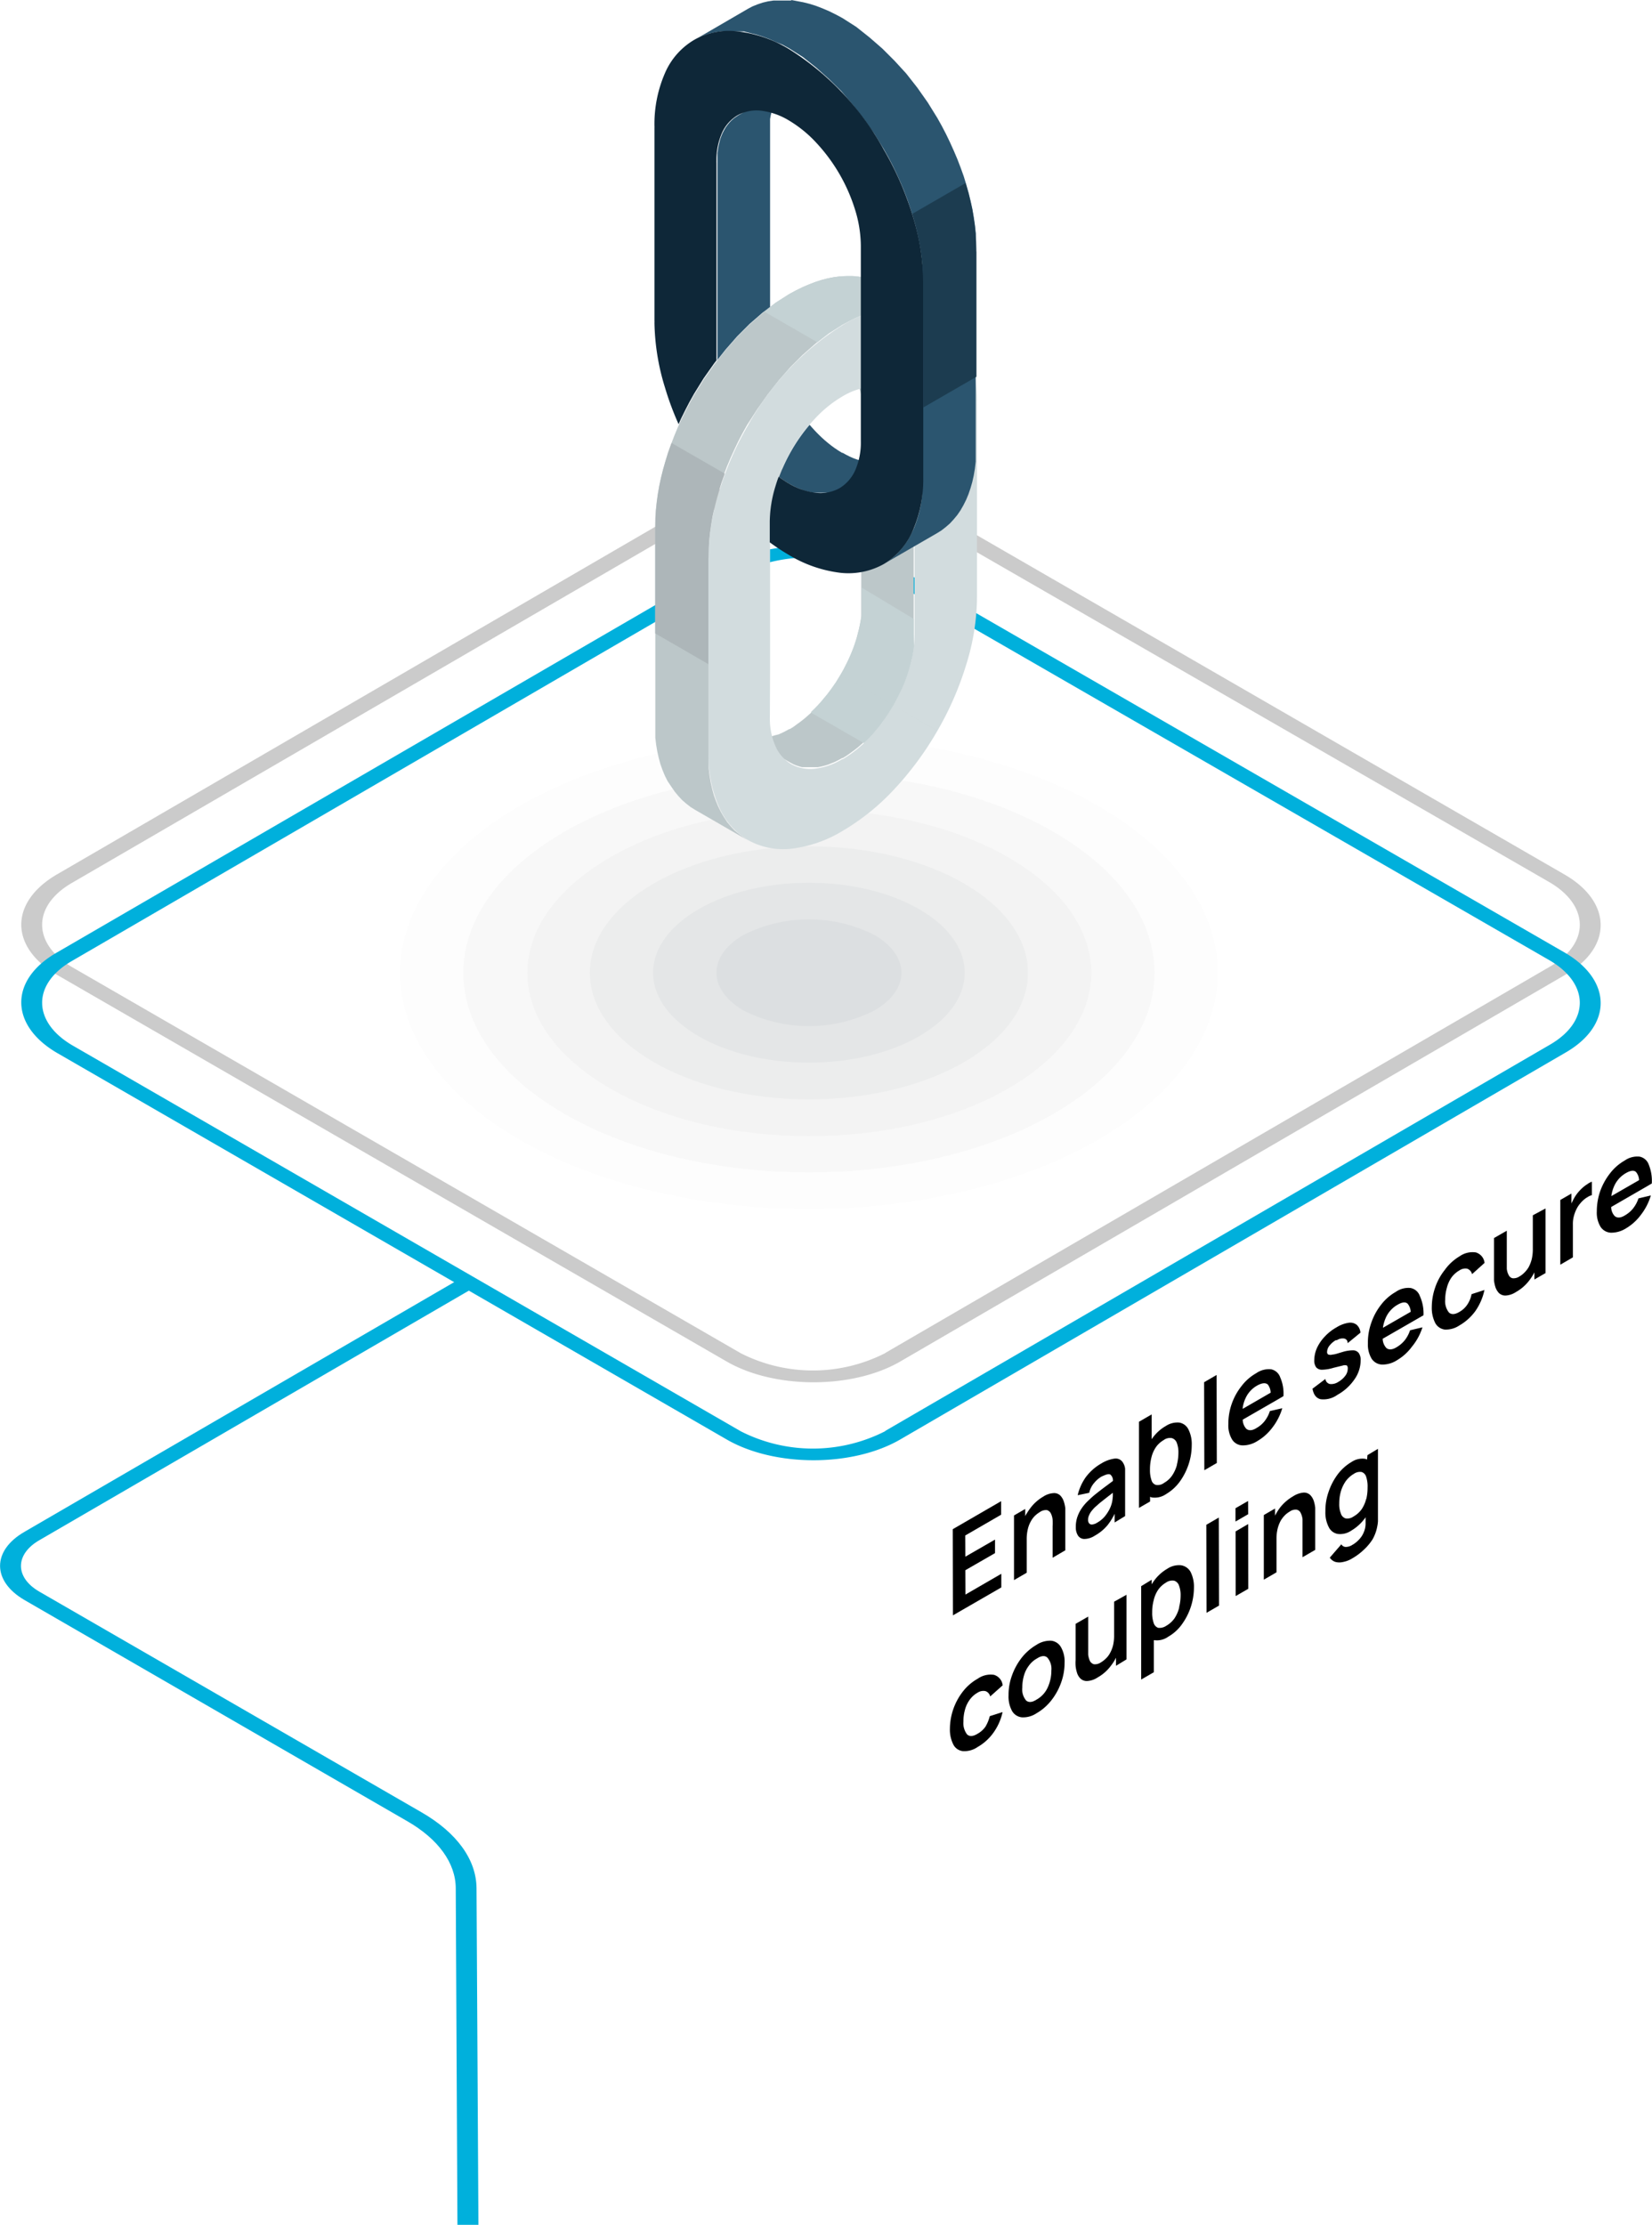 <svg xmlns="http://www.w3.org/2000/svg" viewBox="0 0 157.46 212.05"><defs><style>.cls-1{fill:#cbcbcb;}.cls-2{fill:#00b0dc;}.cls-3{fill:#000101;opacity:0;}.cls-4{fill:#02060c;opacity:0.01;}.cls-5{fill:#08111d;opacity:0.02;}.cls-10,.cls-11,.cls-12,.cls-13,.cls-14,.cls-15,.cls-16,.cls-5,.cls-6,.cls-9{fill-rule:evenodd;}.cls-6{fill:#101c2d;opacity:0.02;}.cls-7{fill:#18283d;opacity:0.03;}.cls-8{fill:#20344d;opacity:0.04;}.cls-9{fill:#293f5d;opacity:0.04;}.cls-10{fill:#bcc7c9;}.cls-11{fill:#c4d2d4;}.cls-12{fill:#d2dcde;}.cls-13{fill:#2b556f;}.cls-14{fill:#0e2738;}.cls-15{fill:#1c3c50;}.cls-16{fill:#adb6b9;}</style></defs><g id="Layer_2" data-name="Layer 2"><g id="Layer_1-2" data-name="Layer 1"><path class="cls-1" d="M149.12,83.35c4.58,2.64,4.61,7,0,9.6L85.82,129.76c-4.55,2.65-12,2.65-16.57,0L5.48,92.94C.9,90.3.87,86,5.43,83.34L68.78,46.53c4.55-2.65,12-2.65,16.57,0ZM84.4,128.94l63.35-36.82c3.78-2.19,3.76-5.76,0-8L83.94,47.35a15.15,15.15,0,0,0-13.75,0L6.84,84.16c-3.78,2.2-3.75,5.77,0,8l63.77,36.82a15.19,15.19,0,0,0,13.74,0"/><path class="cls-2" d="M149.12,90.78c4.58,2.65,4.61,7,0,9.6L85.82,137.19c-4.55,2.65-12,2.65-16.57,0L5.48,100.38c-4.58-2.65-4.61-7-.05-9.6L68.78,54c4.55-2.64,12-2.64,16.57,0ZM84.4,136.37l63.35-36.81c3.78-2.2,3.76-5.77,0-8L83.94,54.78a15.18,15.18,0,0,0-13.75,0L6.84,91.6c-3.78,2.19-3.75,5.76,0,8l63.77,36.82a15.16,15.16,0,0,0,13.74,0"/><polygon points="95.42 143.08 95.42 144.37 92 146.35 92.01 148.37 94.84 146.74 94.84 148.03 92.01 149.66 92.02 151.98 95.44 150 95.44 151.3 90.83 153.96 90.81 145.75 95.42 143.08"/><path d="M99.43,142.65a2,2,0,0,1,1-.34.83.83,0,0,1,.62.22,1.46,1.46,0,0,1,.34.56,3.23,3.23,0,0,1,.15.67c0,.23,0,.42,0,.56v3.44l-1.21.71v-3a4.49,4.49,0,0,0,0-.62,1.7,1.7,0,0,0-.16-.59.62.62,0,0,0-.38-.33,1,1,0,0,0-.68.19,2.66,2.66,0,0,0-.45.34,2.23,2.23,0,0,0-.4.53,2.79,2.79,0,0,0-.29.74,4.07,4.07,0,0,0-.11,1v3.17l-1.21.7,0-6.16,1.07-.62v.68a6,6,0,0,1,.48-.75A4.12,4.12,0,0,1,99.43,142.65Z"/><path d="M107.24,140c0,.22,0,.45,0,.72v3.78l-1,.61v-.83a5.67,5.67,0,0,1-.67,1.08,4.26,4.26,0,0,1-1.21,1,1.86,1.86,0,0,1-1,.32.72.72,0,0,1-.61-.32,1.43,1.43,0,0,1-.21-.81,2.92,2.92,0,0,1,.12-.88,3.45,3.45,0,0,1,.4-.85,4.31,4.31,0,0,1,.7-.82,8.77,8.77,0,0,1,.75-.66c.29-.23.6-.47.94-.72l.63-.47a.73.73,0,0,0-.24-.6c-.17-.11-.45,0-.86.19a2.7,2.7,0,0,0-.69.6,2.14,2.14,0,0,0-.47.94l-1.1.23a4.9,4.9,0,0,1,.75-1.69,4.81,4.81,0,0,1,1.51-1.34,3.25,3.25,0,0,1,1.26-.46.8.8,0,0,1,.81.41A1.32,1.32,0,0,1,107.24,140Zm-1.17,2.65c0-.14,0-.26,0-.37l-.56.43-.66.52-.49.43a4.23,4.23,0,0,0-.36.41,1.86,1.86,0,0,0-.21.39.88.88,0,0,0-.08.39.48.48,0,0,0,.1.34.32.32,0,0,0,.29.11,1,1,0,0,0,.47-.17,2.62,2.62,0,0,0,.7-.56,3.88,3.88,0,0,0,.46-.68,2.77,2.77,0,0,0,.23-.58,2.84,2.84,0,0,0,.1-.66"/><path d="M113.28,136.25a3.09,3.09,0,0,1,.31,1.49,5.8,5.8,0,0,1-.3,1.83,6.06,6.06,0,0,1-.85,1.66,4.32,4.32,0,0,1-1.29,1.17,1.9,1.9,0,0,1-1.32.33.65.65,0,0,1-.21-.07v.45l-1.06.61,0-8.21,1.21-.7v2.36l.06-.08a4,4,0,0,1,1.28-1.17,2,2,0,0,1,1.31-.33A1.19,1.19,0,0,1,113.28,136.25Zm-1.1,3.33a4.71,4.71,0,0,0,.14-1.12,2.52,2.52,0,0,0-.15-.93.72.72,0,0,0-.47-.46,1,1,0,0,0-.79.19,2.3,2.3,0,0,0-.74.68,3,3,0,0,0-.43,1,4.55,4.55,0,0,0-.13,1.13,2.91,2.91,0,0,0,.14,1,.65.65,0,0,0,.43.46,1,1,0,0,0,.78-.2,2.28,2.28,0,0,0,.77-.71,3.37,3.37,0,0,0,.45-1"/><polygon points="115.96 131.05 115.98 139.44 114.79 140.13 114.77 131.74 115.96 131.05"/><path d="M122.33,133.07l-.58.34-3.3,1.9a1.31,1.31,0,0,0,.34.87c.24.2.59.18,1-.09a2.54,2.54,0,0,0,.76-.66,3.12,3.12,0,0,0,.49-.94l1.18-.27a5.63,5.63,0,0,1-.94,1.84,4.85,4.85,0,0,1-1.42,1.28,2.58,2.58,0,0,1-1.43.42,1.2,1.2,0,0,1-1-.57,2.6,2.6,0,0,1-.35-1.46,5.71,5.71,0,0,1,.33-1.95,5.82,5.82,0,0,1,.94-1.69,4.57,4.57,0,0,1,1.39-1.21,2.1,2.1,0,0,1,1.42-.37,1.16,1.16,0,0,1,.86.76A3.8,3.8,0,0,1,122.33,133.07Zm-3.85,1.19,2.63-1.52a1.31,1.31,0,0,0-.27-.78q-.32-.28-1,.09a2.62,2.62,0,0,0-1.09,1.15,3.2,3.2,0,0,0-.31,1.06"/><path d="M127.41,126.5a3,3,0,0,1,1.11-.42,1,1,0,0,1,.78.18,1.1,1.1,0,0,1,.37.76l-1.22,1c0-.25-.13-.39-.31-.44a1,1,0,0,0-.71.15l-.1,0a2,2,0,0,0-.58.49,1,1,0,0,0-.26.64.27.27,0,0,0,.11.24.68.68,0,0,0,.42,0c.21,0,.52-.12.94-.24a3.49,3.49,0,0,1,1-.16.69.69,0,0,1,.55.26,1.15,1.15,0,0,1,.18.72,3.16,3.16,0,0,1-.59,1.79,4.73,4.73,0,0,1-1.62,1.47,2.27,2.27,0,0,1-1.61.42c-.42-.1-.67-.44-.77-1l1.23-.93a.55.55,0,0,0,.42.48,1.2,1.2,0,0,0,.81-.2,2.17,2.17,0,0,0,.67-.59,1.11,1.11,0,0,0,.23-.67.4.4,0,0,0-.08-.3.62.62,0,0,0-.39,0l-.9.22a3.88,3.88,0,0,1-1.07.18.72.72,0,0,1-.57-.23,1.09,1.09,0,0,1-.18-.69,2.91,2.91,0,0,1,.26-1.16,4,4,0,0,1,.74-1.08A4.6,4.6,0,0,1,127.41,126.5Z"/><path d="M135.68,125.36l-.59.34-3.3,1.9a1.34,1.34,0,0,0,.35.88c.24.2.59.17,1-.09a2.88,2.88,0,0,0,.77-.67,3.17,3.17,0,0,0,.49-.93l1.18-.28a5.46,5.46,0,0,1-1,1.84,4.75,4.75,0,0,1-1.42,1.29,2.58,2.58,0,0,1-1.43.42,1.25,1.25,0,0,1-1-.57,2.65,2.65,0,0,1-.35-1.46,5.64,5.64,0,0,1,.34-2,5.79,5.79,0,0,1,.93-1.69,4.69,4.69,0,0,1,1.39-1.21,2.08,2.08,0,0,1,1.41-.37,1.17,1.17,0,0,1,.88.76A4,4,0,0,1,135.68,125.36Zm-3.86,1.19,2.64-1.52a1.29,1.29,0,0,0-.29-.77c-.2-.19-.52-.16-.95.09a2.68,2.68,0,0,0-1.09,1.15,3.68,3.68,0,0,0-.31,1"/><path d="M139.12,119.74a2.14,2.14,0,0,1,1.55-.37,1.17,1.17,0,0,1,.83,1l-1.19,1.07a.74.74,0,0,0-.46-.52,1,1,0,0,0-.74.16,2.42,2.42,0,0,0-.77.69,3,3,0,0,0-.44,1,4,4,0,0,0-.15,1.09,1.72,1.72,0,0,0,.35,1.23c.23.22.57.21,1-.05a2.18,2.18,0,0,0,.75-.69,2.61,2.61,0,0,0,.41-1l1.23-.4a5.5,5.5,0,0,1-.86,2,4.91,4.91,0,0,1-1.53,1.38,2.29,2.29,0,0,1-1.41.39,1.21,1.21,0,0,1-.9-.64,3.17,3.17,0,0,1-.32-1.49,5.79,5.79,0,0,1,.32-1.87,5.53,5.53,0,0,1,.91-1.67A4.69,4.69,0,0,1,139.12,119.74Z"/><path d="M147.31,115.18l0,6.16-1.06.61v-.68a4.63,4.63,0,0,1-.48.76,4.12,4.12,0,0,1-1.27,1.11,2,2,0,0,1-1,.34.89.89,0,0,1-.62-.23,1.5,1.5,0,0,1-.34-.56,3.2,3.2,0,0,1-.14-.67c0-.22,0-.41,0-.56V118l1.22-.7v3c0,.19,0,.4,0,.62a1.56,1.56,0,0,0,.17.59.56.56,0,0,0,.37.32,1,1,0,0,0,.68-.18,2,2,0,0,0,.45-.35,2.48,2.48,0,0,0,.41-.52A3.36,3.36,0,0,0,146,120a4.25,4.25,0,0,0,.1-1v-3.17Z"/><path d="M151.4,112.79a1.66,1.66,0,0,1,.33-.16v1.28a1.38,1.38,0,0,0-.4.18l-.15.09a2.75,2.75,0,0,0-.56.52,2.67,2.67,0,0,0-.4.63,3.54,3.54,0,0,0-.23.67,2.85,2.85,0,0,0-.07.71v3.13l-1.2.7v-6.17l1.06-.61v1c0-.11.08-.21.13-.32a3.75,3.75,0,0,1,.4-.66,4.06,4.06,0,0,1,.44-.49,3.49,3.49,0,0,1,.49-.39Z"/><path d="M157.44,112.8l-.58.34-3.29,1.9a1.26,1.26,0,0,0,.34.87c.24.2.58.18,1-.09a2.68,2.68,0,0,0,.76-.66,3.14,3.14,0,0,0,.5-.94l1.18-.28a5.61,5.61,0,0,1-.95,1.85,4.82,4.82,0,0,1-1.41,1.28,2.63,2.63,0,0,1-1.44.42,1.24,1.24,0,0,1-1-.57,2.6,2.6,0,0,1-.35-1.46,5.92,5.92,0,0,1,.33-1.95,6.06,6.06,0,0,1,.94-1.69,4.69,4.69,0,0,1,1.39-1.21,2.1,2.1,0,0,1,1.42-.37,1.17,1.17,0,0,1,.87.76A4.07,4.07,0,0,1,157.44,112.8ZM153.59,114l2.64-1.52a1.29,1.29,0,0,0-.29-.77c-.19-.19-.51-.16-.95.09a2.68,2.68,0,0,0-1.09,1.15,3.47,3.47,0,0,0-.31,1"/><path d="M93.19,160a2.14,2.14,0,0,1,1.55-.37,1.17,1.17,0,0,1,.83,1l-1.19,1.06a.69.69,0,0,0-.46-.51,1,1,0,0,0-.74.15,2.35,2.35,0,0,0-.77.7,2.85,2.85,0,0,0-.44.95,4,4,0,0,0-.14,1.1,1.76,1.76,0,0,0,.34,1.22c.23.23.57.21,1-.05a2.28,2.28,0,0,0,.76-.68,3.73,3.73,0,0,0,.41-1l1.22-.39a5.29,5.29,0,0,1-.86,1.95,4.76,4.76,0,0,1-1.52,1.38,2.21,2.21,0,0,1-1.42.39,1.16,1.16,0,0,1-.9-.64,3.12,3.12,0,0,1-.32-1.48,5.85,5.85,0,0,1,1.23-3.55A4.69,4.69,0,0,1,93.19,160Z"/><path d="M101.13,157a2.74,2.74,0,0,1,.34,1.49,5.52,5.52,0,0,1-.33,1.88,5.93,5.93,0,0,1-.93,1.69,4.85,4.85,0,0,1-1.41,1.23,2.3,2.3,0,0,1-1.4.39,1.22,1.22,0,0,1-.94-.61,2.86,2.86,0,0,1-.33-1.49,5.35,5.35,0,0,1,.33-1.9,6.06,6.06,0,0,1,.93-1.69,5,5,0,0,1,1.39-1.21,2.36,2.36,0,0,1,1.42-.4A1.22,1.22,0,0,1,101.13,157Zm-1.27,3.84a3.83,3.83,0,0,0,.35-1.62,1.64,1.64,0,0,0-.37-1.22c-.23-.23-.59-.2-1,.07a2.35,2.35,0,0,0-.79.71,2.79,2.79,0,0,0-.46.95,4.09,4.09,0,0,0-.15,1.12,1.63,1.63,0,0,0,.36,1.22c.24.22.59.19,1-.08a2.51,2.51,0,0,0,1.06-1.15"/><path d="M107.37,152l0,6.16-1,.61V158a4.4,4.4,0,0,1-.48.76,4,4,0,0,1-1.27,1.12,2,2,0,0,1-1,.34A.87.87,0,0,1,103,160a1.29,1.29,0,0,1-.34-.55,3.2,3.2,0,0,1-.14-.67,4.11,4.11,0,0,1,0-.56v-3.45l1.2-.69v3c0,.19,0,.4,0,.63a2.13,2.13,0,0,0,.16.59.63.63,0,0,0,.38.32,1,1,0,0,0,.68-.18,2.38,2.38,0,0,0,.45-.35,2,2,0,0,0,.41-.53,3,3,0,0,0,.29-.74,4.14,4.14,0,0,0,.1-1v-3.16Z"/><path d="M113.49,149.84a3.14,3.14,0,0,1,.31,1.49,6,6,0,0,1-1.15,3.49,4.08,4.08,0,0,1-1.29,1.17,1.85,1.85,0,0,1-1.31.34l-.07,0v3.05l-1.21.7,0-8.9,1-.61V151l.21-.31a4.1,4.1,0,0,1,1.28-1.17,2,2,0,0,1,1.32-.33A1.25,1.25,0,0,1,113.49,149.84Zm-1.1,3.33a4.56,4.56,0,0,0,.14-1.11,2.52,2.52,0,0,0-.15-.93.72.72,0,0,0-.46-.47,1.05,1.05,0,0,0-.8.19,2.33,2.33,0,0,0-.74.69,2.93,2.93,0,0,0-.42,1,4.24,4.24,0,0,0-.14,1.14,2.89,2.89,0,0,0,.14,1,.7.7,0,0,0,.43.47,1.13,1.13,0,0,0,.78-.2,2.42,2.42,0,0,0,.78-.71,3.4,3.4,0,0,0,.44-1"/><polygon points="116.17 144.64 116.19 153.03 115 153.72 114.98 145.33 116.17 144.64"/><polygon points="117.76 143.75 118.96 143.06 118.97 144.32 117.76 145.02 117.76 143.75"/><polygon points="117.78 152.12 117.77 145.96 118.97 145.26 118.98 151.43 117.78 152.12"/><path d="M123.26,142.61a2.15,2.15,0,0,1,1-.35.86.86,0,0,1,.62.23,1.43,1.43,0,0,1,.34.56,3.07,3.07,0,0,1,.14.67c0,.23,0,.42,0,.56v3.44l-1.21.7v-3c0-.19,0-.39,0-.62a1.77,1.77,0,0,0-.17-.59.55.55,0,0,0-.38-.32.94.94,0,0,0-.67.18,2.34,2.34,0,0,0-.46.35,2.74,2.74,0,0,0-.4.52,3.26,3.26,0,0,0-.29.75,4.07,4.07,0,0,0-.11,1v3.17l-1.21.7,0-6.16,1.07-.62v.68a5.58,5.58,0,0,1,.47-.76A4.33,4.33,0,0,1,123.26,142.61Z"/><path d="M130.34,138.69l1-.6,0,6.45c0,.17,0,.31,0,.46a3.47,3.47,0,0,1-.06.45,4,4,0,0,1-.45,1.26,5,5,0,0,1-.84,1,5.53,5.53,0,0,1-1.1.82,2.52,2.52,0,0,1-.86.34,1.52,1.52,0,0,1-.74,0,1,1,0,0,1-.54-.41l1.1-1.27a.49.49,0,0,0,.44.25,1.16,1.16,0,0,0,.6-.19,2.61,2.61,0,0,0,.66-.53,2.14,2.14,0,0,0,.45-.71,2.07,2.07,0,0,0,.16-.82v-.58l-.06.09a4.38,4.38,0,0,1-1.31,1.19,1.88,1.88,0,0,1-1.29.31,1.18,1.18,0,0,1-.86-.67,3,3,0,0,1-.31-1.48,5.39,5.39,0,0,1,.3-1.85,6,6,0,0,1,.86-1.66,4.53,4.53,0,0,1,1.32-1.19,1.85,1.85,0,0,1,1.29-.31.8.8,0,0,1,.2.07Zm-.12,4.22a4.69,4.69,0,0,0,.13-1.14,2.88,2.88,0,0,0-.13-1,.68.68,0,0,0-.43-.47,1,1,0,0,0-.74.17,2.55,2.55,0,0,0-.8.73,3.37,3.37,0,0,0-.46,1,4.17,4.17,0,0,0-.14,1.11,2.29,2.29,0,0,0,.15.93.7.7,0,0,0,.45.48,1,1,0,0,0,.76-.18,2.41,2.41,0,0,0,.78-.7,3,3,0,0,0,.43-1"/><ellipse class="cls-3" cx="77.1" cy="92.72" rx="45" ry="25.99"/><ellipse class="cls-4" cx="77.1" cy="92.72" rx="38.97" ry="22.51"/><path class="cls-5" d="M100.39,79.27c12.87,7.42,12.87,19.47,0,26.9s-33.71,7.43-46.58,0-12.86-19.48,0-26.9S87.53,71.83,100.39,79.27Z"/><path class="cls-6" d="M96.13,81.73c10.51,6.07,10.51,15.91,0,22s-27.54,6.07-38,0-10.51-15.9,0-22S85.62,75.66,96.13,81.73Z"/><ellipse class="cls-7" cx="77.1" cy="92.72" rx="20.88" ry="12.06"/><ellipse class="cls-8" cx="77.1" cy="92.71" rx="14.85" ry="8.57"/><path class="cls-9" d="M83.34,89.11c3.44,2,3.44,5.22,0,7.2a13.77,13.77,0,0,1-12.47,0c-3.44-2-3.44-5.21,0-7.2A13.83,13.83,0,0,1,83.34,89.11Z"/><path class="cls-10" d="M80.1,26.34l-.57.07-.59.11-.59.15-.6.19-.62.24-.63.27-.63.31-.65.35-1.3.83-1.26,1-1.23,1.07-1.17,1.17-1.11,1.27-1.06,1.35-1,1.42-.91,1.47-.43.77-.41.79-.39.79-.36.8-.33.8-.31.81-.29.81-.25.82-.22.77-.2.78-.16.78-.14.77-.1.76-.08.76-.05.76,0,.74v4.74h0v14l0,.73,0,.71.08.68.11.65.14.62.16.59.2.56.22.53.26.52L64,75l.31.45.34.41.36.39.39.34.41.32.43.27,5.07,2.93-.43-.28-.41-.31L70,79.14l-.36-.39-.34-.41L69,77.88l-.28-.48-.26-.52-.22-.53-.2-.56-.16-.59-.14-.62-.11-.66-.08-.67,0-.71,0-.73V57.75h0V53l0-.75,0-.75.08-.76.11-.77.13-.77.17-.77.19-.78.22-.77.25-.82.29-.81.31-.81.34-.81.36-.79.38-.8.41-.78.43-.77L72.18,39l1-1.41,1.06-1.35L75.33,35l1.17-1.17,1.23-1.08,1.26-1,1.3-.83.65-.35.63-.31L82.2,30l.62-.23.6-.19.6-.15.58-.11.57-.07.58,0h.56l.55.05.53.08.51.12.49.17.48.19.45.24-5.07-2.93-.46-.23-.47-.2-.49-.16-.51-.13-.53-.08-.55,0h-.56l-.58,0ZM70.36,69.93l.24.13.26.1.27.09.27.07.29,0,.29,0h.31l.31,0,.31,0,.31-.06.32-.08.33-.1L74.2,70l.34-.15.34-.17.34-.19.06,0,.34-.21L76,69l.33-.24.33-.26.31-.27.32-.28.31-.3.3-.31.31-.34.3-.36.3-.36.28-.37.28-.39.27-.39.25-.41.25-.41.23-.41.22-.43.21-.42.2-.44.18-.43.17-.44.15-.44.14-.44h0l.11-.43.11-.42.09-.42.08-.42.06-.42,0-.41,0-.41v-.42h0v0h0v0h0V38.87h0V38.8h0v-.42l0-.37,0-.36L82,37.3,81.91,37l-.09-.32-.11-.3-.11-.28,0,0-.14-.27-.15-.25-.17-.24L80.93,35l-.19-.2-.21-.18-.21-.16-.23-.14,5.07,2.93.23.14.21.16.21.18L86,38l.18.22.17.24.15.25.14.27,0,0,.12.28.1.3.09.31.08.33.06.35,0,.36,0,.37v.42h0v0h0v.06h0V60.33h0v0h0v0h0v.42l0,.41,0,.41-.06.42-.08.42-.09.42-.1.42-.12.43h0l-.14.44-.15.44-.17.44-.18.43-.2.43-.21.43-.22.42-.23.42-.25.41-.25.4-.27.4-.28.38-.28.38-.29.36-.31.36-.31.34-.3.31-.31.3-.31.28-.32.27-.33.25-.33.24-.33.23-.34.21-.06,0-.34.19-.34.17-.34.14-.33.13-.33.1-.32.08-.31.06-.31,0-.31,0h-.31l-.29,0-.29,0-.27-.07-.27-.09-.25-.1-.25-.13h0l-5.07-2.93Zm14.8-2.69-.91-.52-4.16-2.41,5.07,2.93Zm4.16,2.4h0l-4.16-2.4Z"/><polygon class="cls-11" points="80.1 26.34 79.53 26.41 78.94 26.52 78.35 26.68 77.75 26.87 77.13 27.1 76.5 27.37 75.87 27.68 75.22 28.03 73.92 28.86 72.83 29.69 77.9 32.62 78.99 31.79 80.29 30.96 80.94 30.61 81.57 30.3 82.2 30.02 82.82 29.79 83.42 29.61 84.02 29.45 84.6 29.34 85.17 29.27 85.75 29.23 86.31 29.23 86.86 29.28 87.39 29.36 87.9 29.48 88.39 29.64 88.87 29.84 89.32 30.08 84.25 27.15 83.79 26.91 83.32 26.71 82.83 26.55 82.32 26.43 81.79 26.35 81.24 26.3 80.68 26.3 80.1 26.34"/><path class="cls-12" d="M85.17,29.27A12.13,12.13,0,0,0,80.29,31a26.21,26.21,0,0,0-9,9.54,29.44,29.44,0,0,0-2.77,6.39,21.85,21.85,0,0,0-1,6.12.69.69,0,0,1,0,.2v4.54h0V71.81a12.32,12.32,0,0,0,1,5.07,6.85,6.85,0,0,0,2.78,3.19h0a6.88,6.88,0,0,0,4.15.82,12.23,12.23,0,0,0,4.87-1.7,21.78,21.78,0,0,0,4.88-3.93,30.3,30.3,0,0,0,4.15-5.61h0a30.08,30.08,0,0,0,2.77-6.38,22,22,0,0,0,1-6.14v0a.76.76,0,0,1,0-.15V38.46a.45.45,0,0,1,0-.12,12.32,12.32,0,0,0-1-5.07,6.83,6.83,0,0,0-2.77-3.19h0a6.8,6.8,0,0,0-4.15-.81ZM73.4,63.74V49.81s0-.08,0-.12a11.87,11.87,0,0,1,.54-3.34,16.62,16.62,0,0,1,1.5-3.45,15.67,15.67,0,0,1,2.24-3,11.46,11.46,0,0,1,2.62-2.12h0a6.63,6.63,0,0,1,2.62-.91,3.69,3.69,0,0,1,2.24.45A3.61,3.61,0,0,1,86.64,39l0,0a6.71,6.71,0,0,1,.53,2.69v0s0,.09,0,.13V60.33s0,.08,0,.13a11.78,11.78,0,0,1-.53,3.33h0a16.66,16.66,0,0,1-3.74,6.48,11.62,11.62,0,0,1-2.57,2.09l-.06,0a6.48,6.48,0,0,1-2.62.91,3.78,3.78,0,0,1-2.24-.44h0a3.75,3.75,0,0,1-1.5-1.72,6.54,6.54,0,0,1-.53-2.73Z"/><path class="cls-13" d="M75.42,0,76,.11l.58.11.6.15.6.19.62.24.63.27.63.31.65.35,1.3.83,1.26,1,1.23,1.07,1.17,1.17L86.37,7l1.06,1.35,1,1.42.91,1.47.43.77.41.79.38.79.36.8.34.8.31.81.29.81.25.82.22.77.19.78.17.78.13.77.11.76.08.76L93,23l0,.75v4.74h0v14l0,.73L93,44l-.08.68-.11.65-.14.62-.17.59-.19.56-.22.53-.26.52-.28.49-.31.45-.34.41-.36.39-.39.34-.41.32-.43.27-5.07,2.93.43-.28.41-.31.39-.34.36-.39.33-.41.32-.46.28-.49.26-.51.22-.53.19-.56.17-.59.14-.62.11-.65.07-.68,0-.71,0-.73V31.45h0V26l0-.75-.08-.76-.11-.77-.14-.77-.16-.77-.19-.78L87,20.59l-.26-.82L86.48,19l-.31-.81-.34-.81-.36-.8-.38-.79L84.68,15l-.43-.77-.91-1.48-1-1.41L81.3,10,80.19,8.69,79,7.52,77.79,6.44l-1.26-1-1.31-.83-.64-.35L73.94,4l-.62-.28-.62-.23-.6-.19-.6-.15L70.92,3,70.35,3l-.58,0h-.56l-.55,0-.53.08-.51.12-.5.16-.47.2-.45.24L71.27.85l.45-.24.47-.19.5-.17L73.2.13l.53-.08.55,0h.56l.58,0Zm9.74,43.59-.25.13-.25.11-.27.08-.27.07-.29,0-.29,0h-.31l-.31,0-.31,0L82.3,44,82,43.89l-.33-.1-.33-.12L81,43.52l-.34-.17-.34-.19-.06,0-.34-.21-.33-.22-.33-.24-.33-.26-.32-.27-.31-.28-.31-.3-.3-.31-.31-.34-.21-.24a16.22,16.22,0,0,0-1.72,2.44,16.62,16.62,0,0,0-1.19,2.53l.26.19.33.23.34.21,0,0,.35.19.34.17.34.14.33.13.32.1.33.08.31.06.31,0,.31,0h.3l.3,0L79,47l.28-.07.27-.09.25-.1.25-.13h0l5.07-2.93ZM68.32,34.38l.83-1.05,1.11-1.27,1.17-1.17,1.23-1.07.74-.57V12.57h0V12.5h0v-.42l0-.37,0-.36.06-.34.08-.33.09-.32.1-.3.12-.28,0,0,.14-.27.15-.25L74.41,9l.18-.22.19-.2.2-.18.22-.16.23-.14L70.36,11l-.23.15-.22.16-.2.18-.19.2-.18.22-.17.23-.15.26-.14.27,0,0-.12.28-.11.3-.08.31-.08.33-.06.35-.05.36,0,.37v.47h0v.06h0V34h0v0h0v0h0v.24Z"/><path class="cls-14" d="M70.35,3a12,12,0,0,1,4.87,1.69,26.23,26.23,0,0,1,9,9.54A29.93,29.93,0,0,1,87,20.59a21.47,21.47,0,0,1,1,6.12,1.41,1.41,0,0,0,0,.2v4.54h0V45.51a12.32,12.32,0,0,1-1,5.07,6.85,6.85,0,0,1-2.78,3.19h0a6.91,6.91,0,0,1-4.16.82,12.33,12.33,0,0,1-4.87-1.7,19.66,19.66,0,0,1-1.82-1.2V49.81s0-.08,0-.12a11.87,11.87,0,0,1,.54-3.34c.09-.3.19-.61.31-.91a9.39,9.39,0,0,0,.93.62l0,0a6.57,6.57,0,0,0,2.63.91,3.78,3.78,0,0,0,2.24-.44h0a3.8,3.8,0,0,0,1.5-1.72,6.54,6.54,0,0,0,.53-2.73V23.39a11.84,11.84,0,0,0-.53-3.34,16.53,16.53,0,0,0-3.74-6.47,11.68,11.68,0,0,0-2.62-2.12h0a6.69,6.69,0,0,0-2.62-.91,3.75,3.75,0,0,0-2.24.44,3.68,3.68,0,0,0-1.48,1.67l0,0a6.38,6.38,0,0,0-.53,2.69v0a.61.61,0,0,0,0,.14V34a.53.53,0,0,0,0,.13v.22l-.23.3-1,1.42-.91,1.47-.43.77-.41.79-.39.79-.24.54a28,28,0,0,1-1.3-3.5,22,22,0,0,1-1-6.14v-.05a.76.76,0,0,0,0-.15V12.16a.45.45,0,0,0,0-.12,12.16,12.16,0,0,1,1-5.07A6.77,6.77,0,0,1,66.2,3.78h0A6.8,6.8,0,0,1,70.35,3Z"/><polygon class="cls-15" points="93.07 35.91 88 38.84 88 31.45 87.99 31.45 87.99 26.91 87.99 26.88 87.99 26.86 87.99 26.83 87.98 26.81 87.98 26.78 87.98 26.76 87.98 26.73 87.98 26.71 87.97 25.96 87.92 25.21 87.84 24.45 87.73 23.68 87.59 22.91 87.43 22.14 87.24 21.36 87.02 20.59 86.96 20.38 92.03 17.45 92.09 17.66 92.31 18.43 92.5 19.21 92.67 19.98 92.8 20.75 92.91 21.52 92.99 22.28 93.04 23.04 93.06 23.78 93.06 23.8 93.06 23.83 93.06 23.85 93.06 23.88 93.06 23.9 93.06 23.93 93.06 23.95 93.07 23.98 93.07 28.52 93.07 28.53 93.07 35.91"/><polygon class="cls-16" points="64.01 42.22 63.97 42.33 63.68 43.14 63.43 43.96 63.21 44.73 63.02 45.51 62.85 46.28 62.72 47.06 62.61 47.82 62.53 48.58 62.48 49.34 62.46 50.08 62.46 50.1 62.46 50.13 62.46 50.15 62.46 50.18 62.46 50.2 62.46 50.23 62.45 50.26 62.45 50.28 62.45 54.82 62.45 54.83 62.45 60.37 67.52 63.3 67.52 57.75 67.52 57.75 67.52 53.21 67.53 53.18 67.53 53.16 67.53 53.13 67.53 53.11 67.53 53.08 67.53 53.06 67.53 53.03 67.53 53.01 67.55 52.26 67.6 51.51 67.68 50.75 67.79 49.98 67.92 49.21 68.09 48.44 68.28 47.66 68.5 46.89 68.75 46.07 69.04 45.26 69.08 45.14 64.01 42.22"/><path class="cls-11" d="M77.28,67.91l5.07,2.92.27-.25.3-.31.31-.34.3-.36.3-.36.28-.38.28-.38.27-.4.25-.4.25-.41.23-.42.22-.42.21-.43.2-.43.18-.43.17-.44.15-.44.14-.44h0l.12-.43.1-.42.1-.42.07-.42.06-.42,0-.41,0-.41v-.42h0v0h0v0h0V59L82.12,56V57.4h0v0h0v0h0v.42l0,.41,0,.41-.06.42-.08.42-.09.42-.11.42-.11.43h0l-.14.44-.15.44-.17.44-.18.43-.2.44-.21.42-.22.43-.23.41-.25.41-.25.41-.27.39-.28.39-.28.37-.3.36-.3.36-.31.34-.3.31-.27.26Zm7.88-.67-5.07-2.93,4.16,2.4.91.53Zm4.16,2.41-4.16-2.41,4.16,2.4Z"/><path class="cls-2" d="M44.83,122.93,3.73,146.81c-2.31,1.35-2.31,3.53,0,4.88l36.46,21.05c3.36,1.94,5.22,4.51,5.23,7.25l.18,32.06h-2L43.44,180c0-2.43-1.66-4.72-4.64-6.43L2.35,152.51c-3.11-1.8-3.14-4.72,0-6.52l41.1-23.88Z"/></g></g></svg>